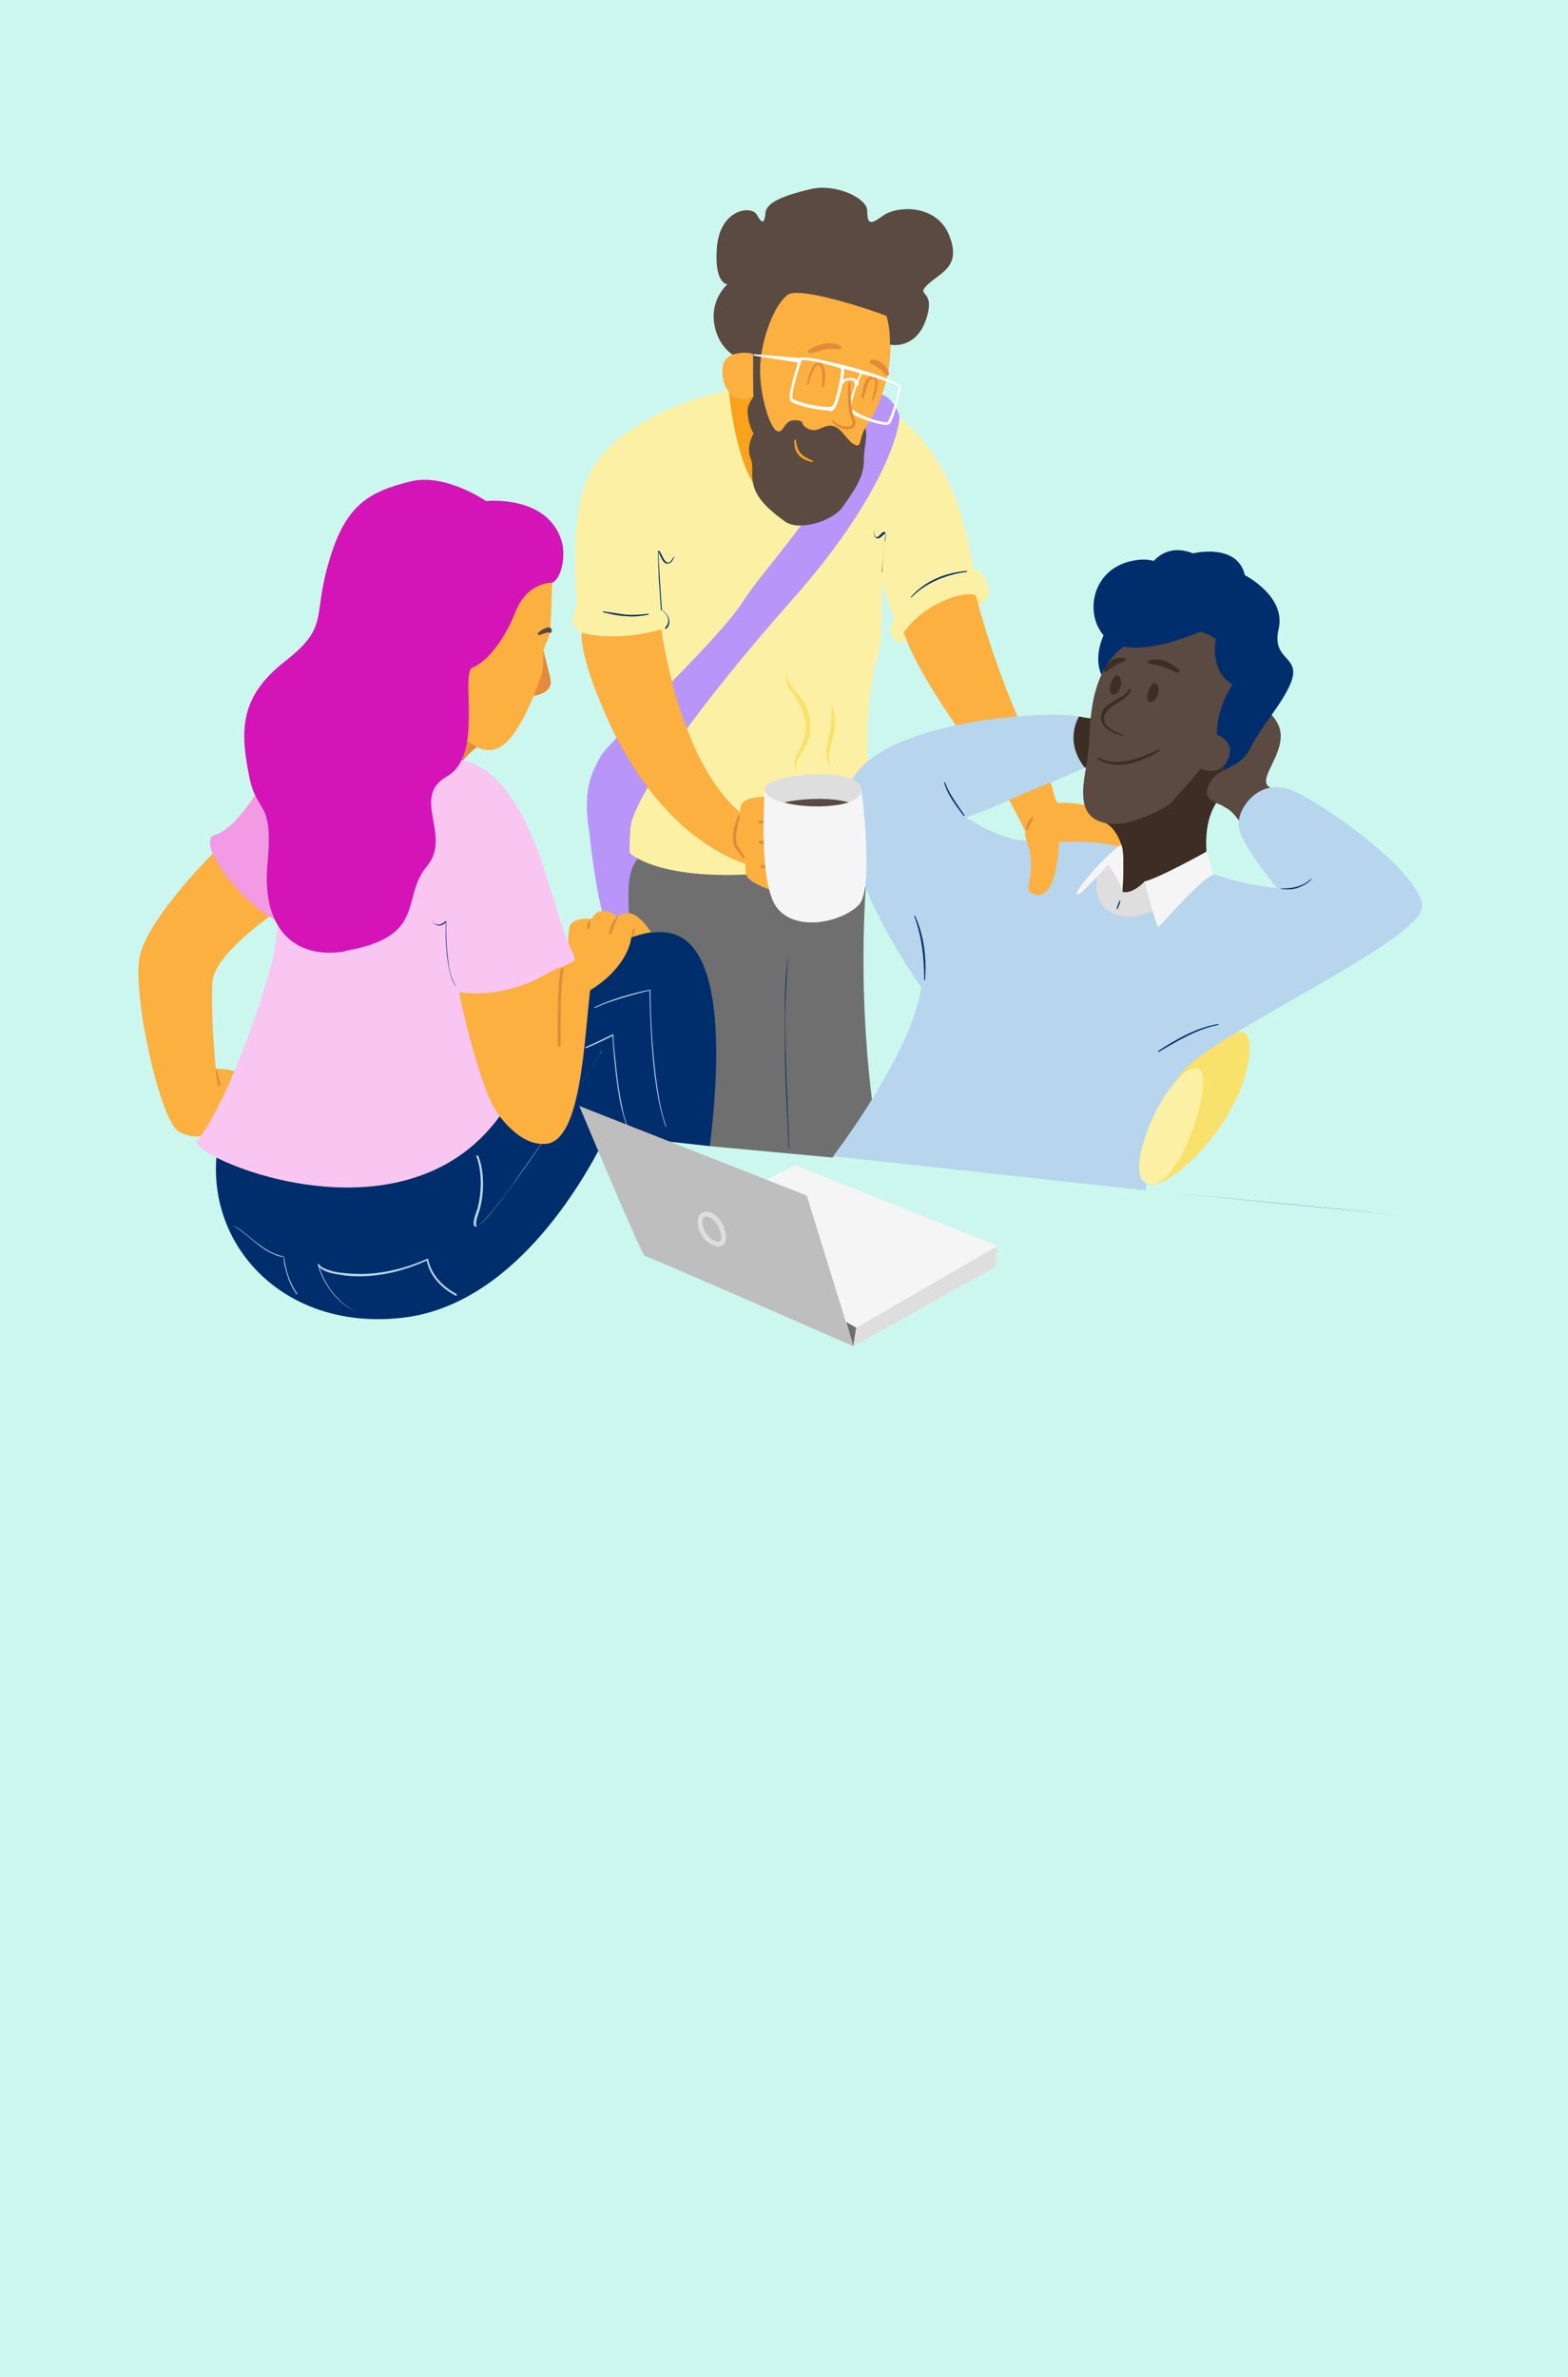 <?xml version="1.0" encoding="UTF-8"?>
<svg id="Layer_1" data-name="Layer 1" xmlns="http://www.w3.org/2000/svg" version="1.1" viewBox="0 0 330 500">
  <defs>
    <style>
      .cls-1 {
        fill: #d414b7;
      }

      .cls-1, .cls-2, .cls-3, .cls-4, .cls-5, .cls-6, .cls-7, .cls-8, .cls-9, .cls-10, .cls-11, .cls-12, .cls-13, .cls-14, .cls-15, .cls-16, .cls-17, .cls-18, .cls-19 {
        stroke-width: 0px;
      }

      .cls-2 {
        fill: #fbb040;
      }

      .cls-3 {
        fill: #f5f5f5;
      }

      .cls-4 {
        fill: #dedede;
      }

      .cls-5 {
        fill: #002e6d;
      }

      .cls-6 {
        fill: #e48a3a;
      }

      .cls-7 {
        fill: #706f6f;
      }

      .cls-8 {
        fill: #faa21b;
      }

      .cls-9 {
        fill: #ccf7ef;
      }

      .cls-10 {
        fill: #f9c6f1;
      }

      .cls-11 {
        fill: #bebebe;
      }

      .cls-12 {
        fill: #fcf0a5;
      }

      .cls-13 {
        fill: #f39ae4;
      }

      .cls-14 {
        fill: #3c2e25;
      }

      .cls-15 {
        fill: #b7d5ed;
      }

      .cls-20 {
        fill: none;
        stroke: #dedede;
        stroke-miterlimit: 10;
      }

      .cls-16 {
        fill: #b795f9;
      }

      .cls-17 {
        fill: #f9e26b;
      }

      .cls-18 {
        fill: #5a4a42;
      }

      .cls-19 {
        fill: #fff;
      }
    </style>
  </defs>
  <g id="Layer_6" data-name="Layer 6">
    <rect class="cls-9" width="330" height="500"/>
  </g>
  <g id="Layer_8" data-name="Layer 8">
    <path class="cls-16" d="M123.6,171c.6,5.8,2.1,21.4,5.3,26.7s11.7,5,11-15.3c-.8-20.3-6-25.6-6-25.6l-10.3,14.2h0Z"/>
    <path class="cls-7" d="M175.2,243.4c.6,0,9.4-4.8,9.4-4.8,0,0-4.9-25.7-1.9-58.4,0,0-14.3-4.1-33.6-3.7-19.3.4-16.9,7-16.6,19.9.3,12.9,16.9,44.7,16.9,44.7l25.8,2.4h0Z"/>
    <path class="cls-12" d="M132.5,179.4s-.3-13.8,4.7-24.3-14.9-22-14.9-22c0,0-1.5-.7-1.8-2.8,0-1.1,1.1-3,.9-4.4-.7-8-.9-20.5,3.3-27.4,6.4-10.6,24.5-17,37.8-17.5s36.7.8,42.3,38.9c0,0,2.7-.3,3.3,4.4.3,2.6-3.3,3.8-8.9,6.3-7.1,3.1-9.8,5.9-11.2,3.7s.2-4.2.2-4.2l-2.6-7.5s.3,12.8-.9,15.5-3.6,19.1-1,29.5c2.5,10.4,7.8,12.7-18.4,15.7s-32.8-3.9-32.8-3.9h0Z"/>
    <path class="cls-16" d="M189.3,87.6c.1,2.4-3,16.5-22.7,38.7-19.7,22.2-33.2,41.4-34,48-.7,6.5-8.1,6.4-8.9-1.5s1.2-10.8,2.7-13.7,24.4-23.9,30-32.6c5.5-8.7,22.9-25.5,25.5-43.2,5.5-2.5,7.4,4.2,7.4,4.2h0Z"/>
    <path class="cls-5" d="M166,241.7c-.3-6.6-.7-13.7-.8-20.3v-10.2c0-3.4.2-6.8.7-10.2h0l-.2,2.5c-.7,9.3-.4,18.6,0,27.9.1,3.4.3,6.8.4,10.2h0Z"/>
    <path class="cls-5" d="M185.7,120.4c0-2.1.3-4.2.5-6.3,0-.6.2-1.3.1-1.9h0c-.3.2-.5.4-.7.6-.4.4-1.1.8-1.5,0-.2-.5-.2-1.1-.2-1.6h0c0,.4.1,1.9.7,1.8.5-.2.8-.8,1.3-1.1h.2c.3,0,.3.4.3.6,0,.5,0,1.1-.2,1.6-.2,1.8-.5,4.4-.6,6.2h-.2.3,0Z"/>
    <path class="cls-5" d="M191.7,125.6c2.9-3.4,7.4-5.2,11.8-5.5,0,0,.1.2,0,.2-3.3.4-6.5,1.5-9.2,3.3-.9.6-1.7,1.3-2.5,2.1,0,0-.2,0-.1,0h0Z"/>
    <path class="cls-2" d="M122.4,133.1c.7.2,7.2,2,16.8-.7,0,0,3.8,29.5,17.9,39.5,14.1,10,8.2,11.4,8.2,11.4,0,0-21,1.3-36.5-30-7.1-15.1-6.4-20.2-6.4-20.2h0Z"/>
    <path class="cls-17" d="M167.8,162.1c-2.3-2.3,2.7-5.5,1.6-10.5-.3-1.8-1-3.5-2-5-.6-.9-1.3-1.7-1.7-2.7-.3-.8-.3-1.7,0-2.5,0,.8,0,1.6.5,2.3.5.9,1.2,1.6,1.9,2.5,2.5,3,3.4,7.5,1.3,11-.4.8-1,1.6-1.4,2.4-.5.7-.7,1.7-.1,2.5h-.1Z"/>
    <path class="cls-17" d="M174.8,161.3c-1.4-2.3-.9-4.2-.3-6.6.6-2.1.6-4.3.5-6.6.4,1.1.7,2.2.7,3.3s0,2.3-.3,3.4c-.2,1.1-.7,2.1-.8,3.2-.2,1.1,0,2.2.2,3.3h0Z"/>
    <path class="cls-5" d="M126.9,128.6c1.6.2,3.2.5,4.8.7,1.6.1,3.2,0,4.8-.2,0,0,.1.2,0,.2-1.6.3-3.2.5-4.8.3-1.4,0-3.4-.5-4.8-.8v-.2h0Z"/>
    <path class="cls-5" d="M140,132c.9-.8.8-2.2,0-3-.2-.3-.5-.5-.9-.7h0l-.3-4.4c-.2-2.1-.2-4.4-.3-6.6v-1.4c.3-.3.5.5.7.7.3.7,1.1,2.5,2,1.4.2-.2.4-.6.6-.9h.1c-.2.6-.5,1.2-1.1,1.4-1.2.5-1.8-1.6-2.2-2.4h0c0,2,.3,5.7.4,7.8l.3,4.4h0c1,.6,1.8,1.8,1.5,3-.1.4-.3.8-.7,1h-.1v-.3Z"/>
    <path class="cls-2" d="M205.4,125.2c1.8,7.7,8,26.2,14.1,36.2l-8.4,4.6s-17.3-21.6-20.9-33c2-2.5,2.5-2.9,4.6-4.5,2.5-1.8,7.6-4.2,10.6-3.3h0Z"/>
  </g>
  <g id="Layer_9" data-name="Layer 9">
    <path class="cls-8" d="M153.4,82.1c0,.7,2.1,23.4,10.5,23.5,8.3,0,3-27.5,3-27.5l-13.5,4Z"/>
    <path class="cls-2" d="M163.8,61.6s21.8-3.8,24.3.7c2.5,4.5-.7,10.2-.7,10.2,0,0,.5,8.9-5.2,17.4l-2.4,8.3-19-5.9s-2.8-21.5-1.4-27.4c1.5-6,4.4-3.3,4.4-3.3h0Z"/>
    <path class="cls-18" d="M158.5,83.5c-.6,1.2-1.4,1.7-1.1,4s1.2,3.7,1.2,3.7c0,0-1.6,2.6-.7,5s0,2.9.7,5.9,3.7,5.5,6.6,7.6,9.9,0,12.1-3c2.1-3,4.5-6.2,4.5-9.6s.9-5.2.3-7.1c-1.4,2.4-.7,4.4-2.3,3.5-1.6-.8-2.6-3.5-4.6-3.9s-3,1.6-5.1.6-.3-1.7-2.8-1.8-2.3,3.1-3.9,2.2c-1.5-.9-3.7-8-3.4-13.8.3-5.7,3-12.8,5.8-14.8s20.8,4.3,20.8,4.5.8,2.5.7,6c0,0,5.4,1.2,7.6-5.3,2.2-6.5-2.4-4.7.3-7.3s7.2-3.7,4.6-10.3c-2.6-6.7-11-6.4-14-4.2-3.1,2.3-3.2,1.3-3.3-1.2s-6.6-5.7-12-4.4-9.2,2.7-9.4,5c-.2,2.2-.7,2.4-1.8.4-1-2-7.6-1.4-8.4,6.6-.7,8,2.2,8,2.2,8,0,0-4.2,3.5-2.5,9.6s7.6,7,7.6,7l.4,7h-.1Z"/>
    <path class="cls-2" d="M158.6,74.5c-.5-.4-6.1-1-6.5,2.7-.5,3.6,1.7,8.2,6.4,6.3v-9h.1Z"/>
    <path class="cls-6" d="M169.8,80.9c.3-1.2,1-4.8,2.6-4.6.6,0,.9.7,1.1,1.2.3,1.3.1,2.7-.1,4,0,0-.1.2-.2,0,0,0-.2,0-.2-.2,0-.9.1-1.7,0-2.6,0-.6,0-1.2-.4-1.7-1.1-1.2-2.3,3.2-2.5,3.9,0,.2-.3,0-.3,0h0Z"/>
    <path class="cls-6" d="M181.2,83.7c.5-1.4.4-3.4,1.7-4.4.9-.5,1.8,0,1.8,1.1s-.4,2.7-1,3.9h-.2s-.1,0,0-.2c.2-.8.5-1.6.6-2.5,0-.6.2-1.2,0-1.7,0,0-.2-.2-.3-.2-.8,0-1.1,1-1.3,1.6-.3.8-.4,1.6-.8,2.5h-.2s-.2-.2,0-.3h0l-.3.2Z"/>
    <g>
      <path class="cls-19" d="M174.1,86.3c-.6,0-1.3,0-2.1-.2-2-.3-5.3-1.1-5.7-1.9-.1-.2-.4-.8.7-4.8.5-2,1.2-3.8,1.2-3.9h0v-.2c1.1-.5,7,.8,8.7,1.6.5.2.7.4.7.6.3.9-1,7.5-2,8.5s-.8.3-1.5.3ZM168.7,75.8c-1.2,3.5-2.2,7.5-1.9,8,.2.4,2.6,1.2,5.3,1.6,2.1.3,3,.2,3.1,0,.8-.8,2-7.1,1.8-7.8-.6-.6-7.2-2.1-8.4-1.8h0ZM177.1,77.7h0Z"/>
      <path class="cls-19" d="M189.2,81.3h0c-1.1-.7-2.5-1.1-3.7-1.6-1.3-.4-2.6-.9-4-1h-.1c-.2.4-.5,1-.7,1.5-.6,1.6-1.2,3.3-1.5,5v.7h0c1.1,1.3,5.8,3,7.5,2.9.1,0,.2,0,.2-.2.6-1,.9-2.2,1.3-3.3.4-1.2.7-2.5,1-3.8v-.2h0ZM189.6,81.2h0v.3c-.3,1.3-.6,2.6-.9,3.9-.4,1.2-.7,2.6-1.4,3.7-.4.4-1.1.3-1.6.2-1.8-.3-3.4-.9-5.1-1.6-.7-.3-1.4-.7-1.9-1.3-.2-.3-.1-.9,0-1.2.5-2.3,1.2-4.5,2.3-6.6,0,0,.1-.2.2-.2h.3c.8,0,1.6.2,2.3.4,1.4.4,2.7.9,4,1.4.6.3,1.2.5,1.8,1v.2c.1,0,0,0,0,0v-.2Z"/>
      <path class="cls-19" d="M173.3,75.9c3.8.7,7.6,1.7,11.3,3,1.2.4,2.5.9,3.6,1.5l-.2.3-.9-.3c-3.4-1.2-6.8-2.1-10.2-3l-3.8-1v-.3h0l.2-.2h0Z"/>
      <path class="cls-19" d="M180.4,81l-.6-.2v-.5c-.3-.3-1-.4-1.6-.2-.2,0-.7.2-.7.7h-.6c0-.6.5-1,1.2-1.2s1.7-.2,2.3.4c.3.3.4.7.2,1.1h-.2,0Z"/>
      <polygon class="cls-19" points="168.2 76.3 158.6 74.8 158.7 74.5 168.3 75.3 168.2 76.3"/>
    </g>
    <g>
      <path class="cls-2" d="M178.8,80.5c-.1,2.7,0,5.8.7,7.5,1.3,2.7-2.8,2.5-4.3.5"/>
      <path class="cls-6" d="M179,80.5c0,2.3,0,4.7.6,6.9.2.5.6,1.1.4,1.9-.2.7-1.1,1.1-1.7,1-1.3,0-2.5-.7-3.2-1.7v-.2h.2c.9,1,2.4,1.6,3.7,1.2.8-.4.2-1.3,0-2-.2-.6-.3-1.2-.4-1.8-.2-1.8-.2-3.6,0-5.3,0-.2.4-.2.4,0h0Z"/>
    </g>
    <path class="cls-8" d="M167.5,92.6c.3,2.6,1.2,3.3,3.5,4.3.2,0,0,.4,0,.3-2.5-.5-4-1.9-3.8-4.6,0-.2.3-.2.3,0h0Z"/>
  </g>
  <g id="Layer_4" data-name="Layer 4">
    <path class="cls-5" d="M127.7,238.7c-5.5,11.1-20.2,35.9-43,38.5-29.5,3.4-47.6-22.7-35.4-46.8,12.3-24.1,44.7-4.1,44.7-4.1,0,0,36.5-38,49.9-28.8,8.5,5.8,7.4,28,5.5,43.6-5.9-.7-15.3-1.6-21.7-2.3h0Z"/>
    <g>
      <path class="cls-15" d="M123.1,220.3c2-.8,3.9-1.8,5.8-2.7,0,0,.2,0,.2.1,0,1.6.2,3.3.4,5,.3,3.3.7,6.6,1.4,9.9.3,1.6.7,3.3,1.4,4.8h0c0,.2,0,.1-.1.1-.7-1.5-1.1-3.2-1.5-4.8-.7-3.3-1.1-6.6-1.4-9.9-.2-1.7-.3-3.3-.4-5h.2c-1.9,1-3.9,1.9-5.8,2.7,0,0-.2-.2,0-.2h-.2,0Z"/>
      <path class="cls-15" d="M125.1,211.9c1.8-.9,3.8-1.6,5.7-2.2,2-.6,3.9-1.1,5.9-1.5,0,0,.2,0,.2.1,0,6,.4,12,1.1,18,.5,3.6,1,7.2,2.2,10.6h0c0,0,0,.1-.1.1-1.2-3.4-1.8-7-2.3-10.6-.7-6-1-12-1.1-18.1h.2c-2,.5-3.9,1-5.9,1.6-1.9.6-3.9,1.2-5.7,2.1h-.2,0Z"/>
      <path class="cls-15" d="M100.6,243c1.4,3.3,1.3,7.9.4,11.3-.3,1.1-.8,2.1-.8,3.2s1.3-.5,1.6-.7c3-3.2,5.6-6.9,8.1-10.5,5.7-8,11.2-16.2,16.3-24.5l.2-.4v-.2h.2c0-.1.2-.1,0-.1h0c0,.2-.2.3-.2.4-2.5,4.1-5.3,8.4-7.9,12.4-4.2,6.3-8.5,12.6-13.1,18.7-.9,1.1-4.2,5.6-5.4,5.4-.9-.3.3-3.1.5-3.8.9-3.4,1-7.9-.3-11.1,0,0,0-.2.2,0h.2Z"/>
      <path class="cls-15" d="M96,272.6c-3-1.5-5.6-4.2-6.2-7.5h.2c-5.5,2.5-11.5,3.9-17.5,3.2-1.8-.3-4.4-.5-5.6-2.1h.2c1.2,4.1,4,7.9,8,9.8h0c-4.1-1.8-7-5.7-8.2-9.9v-.2h.2c.5.8,1.6,1.1,2.5,1.4s1.9.4,2.9.5c5.9.7,12-.6,17.4-3h.2c.6,3.3,3.1,5.9,6,7.4h0v.4h0Z"/>
      <path class="cls-15" d="M62.6,272.2c-1.6-2.3-2.5-5-2.8-7.8h0c-1.1,0-2.1-.5-3.1-1-2.9-1.5-5-4.2-7.9-5.7h0c1,.4,1.9,1,2.7,1.7,2.5,2,5,4.3,8.2,4.9h0c0,1.5.4,2.8.8,4.1.4,1.3,1,2.5,1.8,3.7,0,.1,0,.2-.2.1h.5Z"/>
    </g>
    <path class="cls-2" d="M46.4,178.1c-.5,0-15.4,15.1-17,23.1s4.3,34.6,8.2,36.8,7.7,1.1,11.6-4.4,4.8-2.6,4.8-2.6c0,0,1.4-6-8.6-6.2,0,0-1.1-11.3-.7-18.2.5-6.8,16.1-16.6,16.1-16.6l-14.3-11.9h-.1Z"/>
    <path class="cls-13" d="M59.7,157.5c-3.5,5.8-9.4,16.7-14.4,18.1-4.9,1.4,7.6,18,17.1,19.6,9.4,1.6,6-32.7,6-32.7l-8.7-5h0Z"/>
    <path class="cls-6" d="M102.4,155.7s-5.7,3.6-5.7,6.2-3.9-4-3.9-4l8-5.4,1.6,3.3h0Z"/>
    <path class="cls-6" d="M113.6,132.2c0,2.8,2,8.8,2.3,11,.3,2.3-2.7,3.4-5,3.2-2.4-.2,2.7-14.2,2.7-14.2Z"/>
    <path class="cls-2" d="M96.6,154.4c2.6,2.3,6.2,5.4,10.1,1.6,2.8-2.7,5.6-9,7.2-13.9.7-2,.2-4.1.5-5.3.2-1.1,1.2-2.4,1.4-4.2.3-4.6.4-10.1.4-10.1l-7.2-.7-15.9,12.9-2.7,14.8,6.2,4.9h0Z"/>
    <path class="cls-10" d="M41.5,240c-2.5,2.8,41.4,22.7,62.6-3.8,21.3-26.5-7.7-70-21-66.6s-24.9,1.9-24.9,1.9c0,0,2.3,18.9-1.3,32.1-3.6,13.2-10.8,31.1-15.5,36.4h.1Z"/>
    <path class="cls-6" d="M45.8,228.1l-.4-3c0-.1.2-.2.2,0l.8,2.9c0,.5-.5.6-.6.2h0Z"/>
    <path class="cls-2" d="M96.6,208.7s4.2,20.7,8.6,26.2,7.8,5.9,9.8,5.7c7.3-.8,7.9-21.3,9.2-32.3,0,0,7.6-4.2,8.7-11.2.3,0,2.7-.9,4.1-1,0,0-2.4-4-4.8-4s-2.3,1.3-2.3,1.3c0,0,0-1.4-2.7-1.8-1.7-.3-2.7,1.7-2.7,1.7,0,0-4.3-.5-4.7,1.9s-.2,6.7-.2,6.7l-23,6.8h0Z"/>
    <path class="cls-6" d="M117.7,220.2c-.2,0-.3-.1-.3-.3,0-.5-.2-12.3.6-16,0-.2.2-.3.4-.2.2,0,.3.2.2.4-.8,3.6-.6,15.7-.6,15.8,0,.2,0,.3-.3.3h0Z"/>
    <path class="cls-6" d="M123.6,195.3c0-.6,0-1.1.4-1.6h.2v.9c0,.2-.2,1-.6.8h0Z"/>
    <path class="cls-6" d="M128.2,196.4c.1-1.1.5-2.3,1.3-3.1s.4,0,.3.2c-.2.4-.4,1.1-.6,1.5-.2.5-.4,1-.7,1.5,0,.2-.3.2-.3,0h0Z"/>
    <path class="cls-6" d="M133.6,195.4c0,.5,0,1-.3,1.4,0,.1-.3,0-.3,0,0-.5,0-1,.3-1.4,0-.1.3,0,.3,0h0Z"/>
    <path class="cls-10" d="M94.7,208.3c.7.4,9.8,2.3,19.3-2.9s7.6-.5,4.2-10.8-8.6-35.1-23.8-35-11.8,26.4-11.8,26.4l12.1,22.2h0Z"/>
    <path class="cls-5" d="M91,193.8c.8,1.1,1.9.8,2.7,0h.2c0,2.3,0,4.7.3,7,.2,2.2.5,4.6,1.7,6.6h0c0,.2,0,.1,0,.1-.7-1-1-2.1-1.3-3.3-.5-2.3-.7-4.6-.8-6.9v-3.5h.2c-.9,1.1-2.2,1.3-3,0,0,0,0-.2.2,0h-.2Z"/>
    <path class="cls-1" d="M72.7,200.1c-9.4,1.7-17.8-3.4-16.4-18.5,1.3-13.8-2.3-10-3.9-18.5-1.9-9.6-1.9-16.6,7.6-24,9.5-7.5,5.6-8.9,9.3-21.2,3.4-11.5,8.1-14.4,17-16.6,7.3-1.9,16,4.1,16,4.1,0,0,12.9-1.4,15.9,8.4,1,3.4-.2,8.3-2.1,8.8,0,0-5.1-.2-7.6,6.1-2.5,6.3-6.2,10.6-9,11.7s2.4,18.5-5.4,22.9,1.2,12.5-4.3,19,.2,14.7-17,17.7h0Z"/>
    <path class="cls-18" d="M113.2,133.4c0,.6,1.9-.6,2.4-.3s.9-.9,0-1.1c-.8-.2-2.5,1.1-2.5,1.4h0Z"/>
  </g>
  <g id="Layer_5" data-name="Layer 5">
    <g>
      <path class="cls-3" d="M180.2,279.3l29.7-17.2-42.6-17s-13,6.7-13.2,6.9,24,28.5,24,28.5l2.1-1.3h0Z"/>
      <path class="cls-11" d="M121.9,232.6c.2.5,13.2,31.6,13.8,31.6s43.9,19,43.9,19l-9.8-31.7-48-18.9h0Z"/>
      <polygon class="cls-7" points="179.6 283.2 180.2 279.3 178.1 278.1 179.6 283.2"/>
      <polygon class="cls-4" points="180.2 279.3 179.6 283.2 209.6 266.4 209.8 262.2 180.2 279.3"/>
      <path class="cls-20" d="M149.5,255.6c2.7,1.1,4.3,7.3.8,5.9s-4.1-7.2-.8-5.9Z"/>
    </g>
  </g>
  <g id="Layer_7" data-name="Layer 7">
    <path class="cls-18" d="M269.7,166c-8.4,0,2.5-7.5-.8-13.8s-11-3.5-11-3.5c0,0-3.4,13.6-3.4,13.9s1-1.2,1.9,2.1-1.2,3.7,1.7,5.3c2.9,1.5,5.1,7.5,5.1,7.5l6.6-11.3v-.2h-.1Z"/>
    <path class="cls-5" d="M233,143.8s-4.2-3.9,0-11.7c3.2-5.8,2.4-9.6,7.3-9.7,0,0,2.6-9.2,10.8-6,0,0,9.3-2.3,10.9,4.6,0,0,8.7,4.4,7.1,11.3s5,5.5,2.5,11.5-9.5,12.1-10,18.7c-.5,6.5-5.8,5.3-5.8,5.3,0,0-2.6,4.1-5.1.8s0-15.5,0-15.5l-17.8-9.4h.1Z"/>
    <path class="cls-14" d="M227.1,150.7s4.8,1.2,8.1.1-.3,8.2-.3,8.2l-6.6,2.5-6.8-4.1,5.6-6.7Z"/>
    <path class="cls-17" d="M242,249.2c5.5,0,14.7-10.8,17-15.9,2.4-5.1,2.2-13.6,2.2-13.6,0,0-13.8-5.2-14-5.2s-8.2,19.1-8.2,19.1l2.9,15.6h0Z"/>
    <path class="cls-17" d="M261.1,217.1c5.3-.3-1.2,21.9-8.7,21.3-7.5-.6,1.7-20.9,8.7-21.3Z"/>
    <path class="cls-15" d="M175.2,243.4s16.6-21.5,18.7-35.7c0,0-16.7-23.1-15.9-39.3s40.5-19.2,49.1-17.7c0,0-3.3,5.1,1.2,10.8,0,0-22.2,9.8-25,10.4,0,0,5.7,4,11.1,4.8,5.5.9,24.7-2.8,32,2.5,7.3,5.4,17.9,7.3,22.4,7.6,0,0-7.7-9.1-8.1-13s4.4-10.1,10.8-7.7c6.4,2.4,26.9,16.9,27.8,24.3s-47.4,28.3-51.3,36.3c-3.9,8-6.9,23.7-6.9,23.7l-65.9-7.2v.2h0Z"/>
    <path class="cls-2" d="M221.1,164.6c.8,1.9.6,3.5,1.6,4.3,0,0,10.2-.9,14.8,6.5,3.6,5.7,1.3,4,1.3,4,0,0-4.2-2.9-15.9-2.3,0,0-.3,12.3-5,11.1-2.6-.7-.9-1.9-.9-6.3s-1.6-5.3-1.2-7c-1.3-2.7-2.3-4.5-3.4-6.6,1.3-.7,8.7-3.7,8.7-3.7h0Z"/>
    <path class="cls-14" d="M236.2,187.7s.6-8-.2-10c0,0-1.1-3.7-3.6-4.7s25.3-15.8,25.3-15.8v7.4c-.2.9,3-1.8,2.1-.4-1.6,2.5-6.5,4.8-5.9,14.8.2,3-16.4,11.1-16.4,11.1l-1.3-2.4h0Z"/>
    <path class="cls-5" d="M243.7,221.1c3.9-2.5,8-4.9,12.7-5.7,0,0,.1.2,0,.2-4.6.9-8.6,3.4-12.6,5.7,0,0-.2,0,0-.2h0Z"/>
    <path class="cls-5" d="M202.8,171.6c-1.6-2.1-3.4-4.4-4.1-7,0,0,.1-.2.2,0,.9,2.5,2.6,4.7,4.1,6.9,0,.1,0,.2-.1.1h0Z"/>
    <path class="cls-5" d="M194.5,206c0-4.5-.5-9.1-2.1-13.3,0,0,.1-.2.2,0,1.9,4.2,2.4,8.8,2.1,13.4,0,.1-.2.1-.2,0h0Z"/>
    <path class="cls-5" d="M269.7,186.9c2.4,0,4.4-.4,6.2-2,0,0,.2,0,.1.1-.8.8-1.8,1.4-3,1.8s-2.3.3-3.4.2v-.2h0Z"/>
    <path class="cls-4" d="M240.9,185.4s-2.5,2.8-4.7,2.2l-1.5-7s-3,2.1-3.3,2.4-2.4,6.9,3,9.2,11.3-2.5,11.3-2.5l-4.9-4.4h0Z"/>
    <path class="cls-5" d="M235,191.2c0-.2.7-2.3.8-1.7,0,.2-.7,2.3-.8,1.7h0Z"/>
    <path class="cls-18" d="M228,167.7c-.3-3,.9-7,1.2-11.2.3-4.9,0-18.6,11.1-22.5,11-3.9,15.6.5,15.6.5,0,0-1.5,6.6,3.5,9.5,0,0-3.3,4.5-3.3,10.5,0,0,4.1,1.5,2.3,5.3-1.8,3.8-5.7,1.9-5.7,1.9,0,0-2.2,2.7-6.1,7-1.4,1.6-8.4,4.5-11,4.6-7.6.4-7.5-4.8-7.6-5.6h0Z"/>
    <path class="cls-14" d="M238,145.2c-.7,1.8-2.8,2.5-4.2,3.6-.9.7-1.6,1.7-1.4,2.8.2,1.1,1.4,1.8,2.4,2.3.5.3,1.1.5,1.7.7,0,0,.1.1,0,.2,0,0-.1.1-.2,0-1.5-.4-3.1-1-4.1-2.3-1.1-1.5-.2-3.5,1.2-4.4,1-.7,2.1-1.2,3.1-1.9.5-.3.9-.8,1.1-1.3,0-.1.4,0,.3.2h0Z"/>
    <path class="cls-14" d="M235.2,142.1c1.4.3.7,4-.9,4s-.2-4.3.9-4Z"/>
    <path class="cls-14" d="M243.1,143.7c1.4.3.7,4-.9,4s-.2-4.3.9-4Z"/>
    <path class="cls-14" d="M231.3,159.4c4,2.1,8.7,0,12.5-1.7.2,0,.4.2.2.3-3.6,2.2-8.9,4.3-12.9,1.7-.2-.1,0-.4.2-.3h0Z"/>
    <path class="cls-18" d="M258.2,169.9c-1.3-.8-4.8-1.3-4.1-3.9,1.5-5.3,6.9-3.2,9.7-9.8,1.9-1.3,2,0,2,0l-2.7,6.9-4.9,6.7h0Z"/>
    <path class="cls-12" d="M251.7,224.7c4.8-.3-2.8,24.9-9.7,24.4-6.8-.5,3.3-24.1,9.7-24.4Z"/>
    <path class="cls-5" d="M245.3,250.8c15.8,1.5,33.4,3.2,49.2,4.8h0c-11.2-1.1-25.6-2.5-36.9-3.6-3-.3-9.2-.9-12.3-1.2h0Z"/>
    <path class="cls-3" d="M240.9,185.4s2.1,8.5,2.9,9.7c0,0,8.7-10,11.5-11.1l-1.3-4.9s-10.2,5.7-13.1,6.3h0Z"/>
    <path class="cls-3" d="M236.2,187.7s.6-8-.2-10c-1.8.7-9.4,8.9-9.4,10.3s6.6-6.1,6.6-6.1c0,0,2.3,2.7,3,5.7h0Z"/>
    <path class="cls-5" d="M254.8,131.9s-15.8,7.8-21.8,2.5c-5.1-4.5-3.6-15.3,6.3-16.6,10-1.4,15.5,14.1,15.5,14.1Z"/>
    <path class="cls-14" d="M247.8,141.5c-1-.3-1.9-.9-2.9-1.2-1-.4-2-.5-3-.7-.4,0-.4-.6,0-.7,1.1-.3,2.4-.2,3.4.2s2,1.1,2.8,1.8c.3.3,0,.7-.3.6h0Z"/>
    <path class="cls-14" d="M236.6,139.2c-.7.2-1.3.4-1.9.8-.6.3-1.2.7-1.7,1.2s-.7,0-.6-.4c.4-1.3,1.6-2.1,2.9-2.4.4,0,1.7-.2,1.6.5,0,.1-.2.2-.3.2h0Z"/>
    <path class="cls-6" d="M170.3,73.6c1.9-1.2,4.4-2,6.5-.9.2,0,.2.3.2.5s-.2.2-.3.2h-1.6c-1,0-2,.2-3,.5-.5.2-1,.3-1.6.4-.2,0-.4,0-.4-.3s0-.3.2-.4h0Z"/>
    <path class="cls-6" d="M183.3,75.7c1.3-.2,2.6.7,3.3,1.7.2.3.9,1.5.2,1.6h-.3c-.9-1.1-2-2-3.2-2.5-.4-.2-.3-.7,0-.7h0Z"/>
    <path class="cls-2" d="M162,167.5c-1.6.2-5.9,0-6.1,2.3,0,.9-.2,1.3-.3,1.6-.2.5-.5.9-.9,3.1-.7,3.6.9,3.7,1.9,5.8.9,2.1-.7,3.7,2,5.3,2.8,1.6,4.9,2.1,6.8,1.4,2-.7-3.4-19.6-3.4-19.6h0Z"/>
    <path class="cls-6" d="M155.8,171.6c-.3.8-.5,1.5-.6,2.3-.3,1.5-.6,3.1.3,4.4.4.7,1,1.3,1.2,2.1,0,.2-.2.3-.3.2-.4-.7-.9-1.2-1.4-1.9-1.1-1.3-.8-3.3-.4-4.8.2-.8.4-1.6.8-2.3.1-.2.4,0,.3.1h0Z"/>
    <path class="cls-6" d="M163.2,182.6h-2.8c-.2,0-.3-.2-.3-.3s.1-.3.3-.3l2.4-.3-.2-3.3-2.7-1c-.2,0-.2-.2-.2-.4s.2-.2.3-.2l2.4.3c0-1.6.1-3.2,0-3.7-.5,0-1.8-.2-2.5-.2h0c-.2,0-.3-.1-.3-.3s.1-.3.3-.3c1,0,2.7.2,2.9.2.3,0,.4,0,.2,4.7,0,0,0,.2-.1.2h-.2.2c.1,0,.2.2.2.3l.2,3.8v.4c0,.2,0,.3-.2.3h.1Z"/>
    <path class="cls-3" d="M160.9,165.9c.1,1.7-1.5,20.5,2.9,25.4s13.8,2.4,17-1,.5-24.3.5-24.3h-20.4Z"/>
    <path class="cls-4" d="M160.9,165.9c0-3,19.9-5,20.4.1.6,5.2-20.5,4.6-20.4-.1Z"/>
    <path class="cls-18" d="M178.6,168.8c-3.5-1.1-9.6-.9-13.6,0,4,1.1,10.1,1.1,13.6,0Z"/>
    <path class="cls-6" d="M216,174.2h.4-.4c0-.5.2-.9.4-1.3.2-.2.8-1.3,1.1-1v.2c-.2.5-.7,1.1-.9,1.7,0,.2-.2.4-.3.6,0,.1-.2.2-.3.2,0,0-.1-.1,0-.2h.4c0,.2-.3.2-.4,0h0v-.2Z"/>
  </g>
</svg>